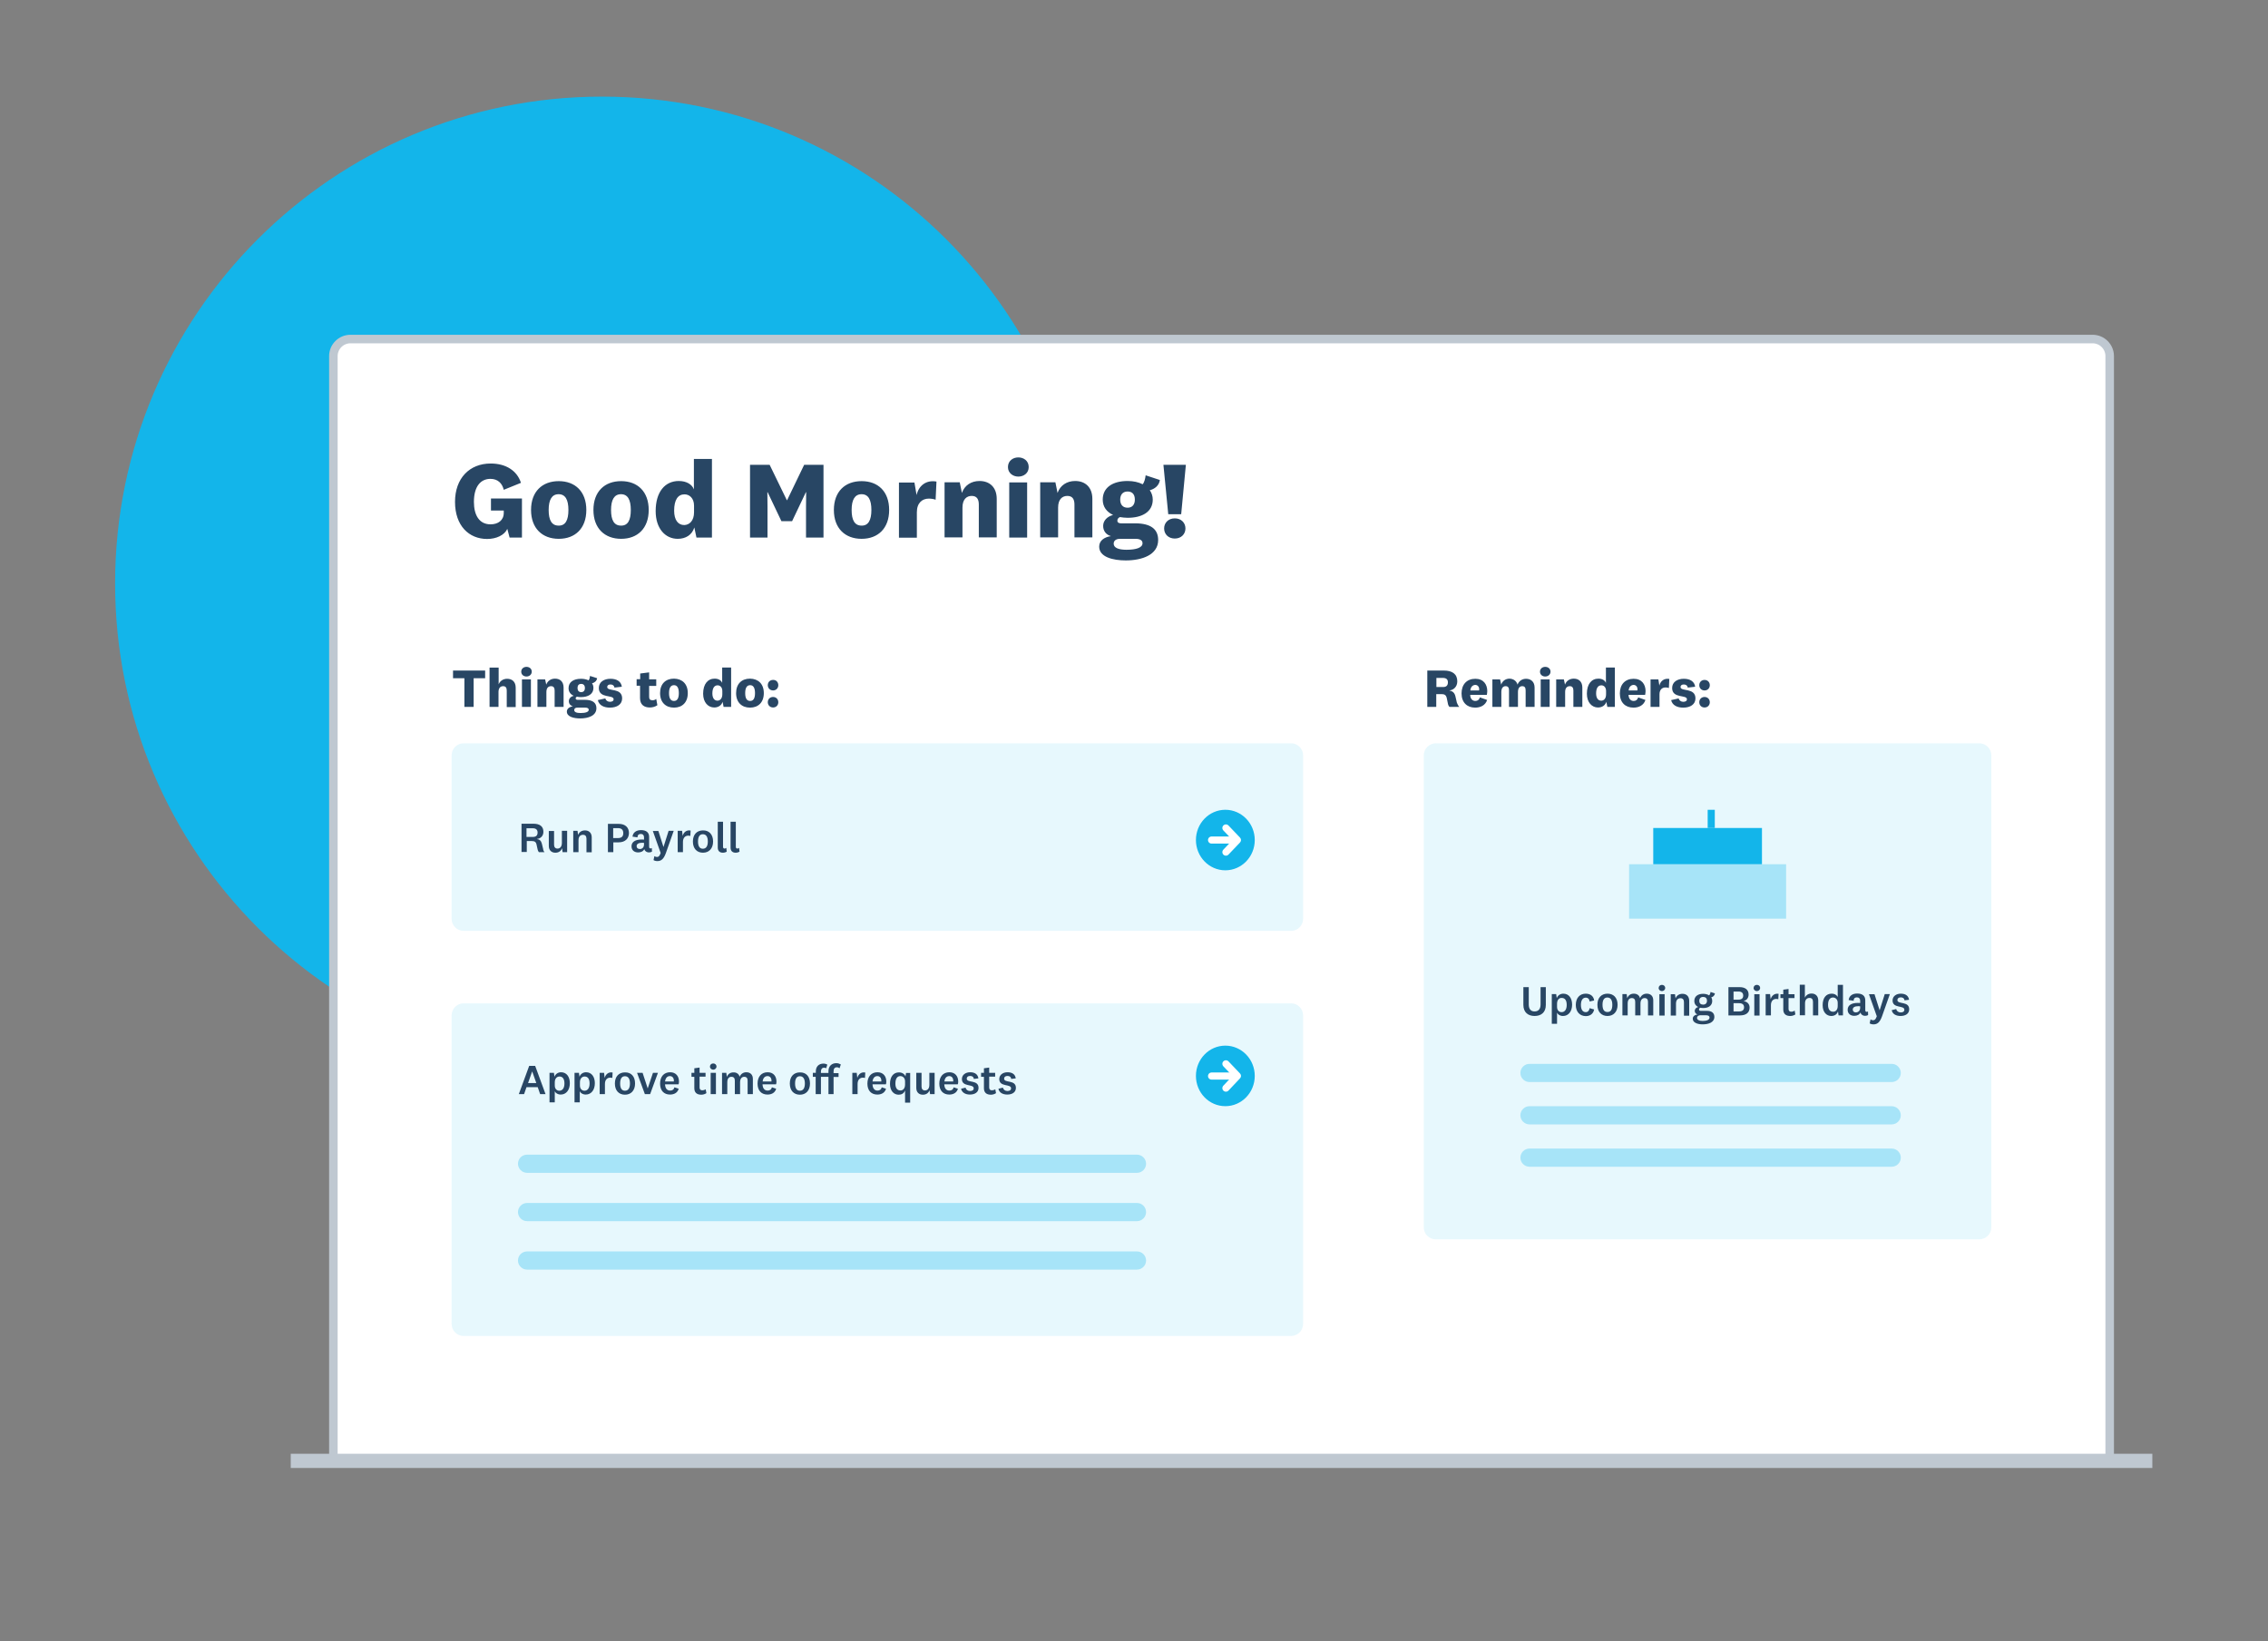 <svg fill="none" height="1155" viewBox="0 0 1596 1155" width="1596" xmlns="http://www.w3.org/2000/svg" xmlns:xlink="http://www.w3.org/1999/xlink"><rect x="0" y="0" width="1596" height="1155" fill="#808080" stroke="none"/><clipPath id="a"><path d="m81 68h1433.6v965.1h-1433.6z"/></clipPath><g clip-path="url(#a)"><path d="m423.6 753.2c189.213 0 342.6-153.387 342.6-342.6s-153.387-342.6-342.6-342.6-342.6 153.387-342.6 342.6 153.387 342.6 342.6 342.6z" fill="#13b5ea"/><path d="m234.6 250.6c0-6.6 5.4-12 12-12h1226c6.6 0 12 5.4 12 12v765.5c0 6.6-5.4 12-12 12h-1226c-6.6 0-12-5.4-12-12z" fill="#fff"/><path d="m234.6 250.6c0-6.6 5.4-12 12-12h1226c6.6 0 12 5.4 12 12v778.1h-1250z" stroke="#bfc8d1" stroke-width="6"/><path d="m209.6 1028.1h1300" stroke="#bfc8d1" stroke-linecap="square" stroke-width="10"/><path d="m326.3 523.1h582.2c4.7 0 8.5 3.8 8.5 8.5v115c0 4.7-3.8 8.5-8.5 8.5h-582.2c-4.7 0-8.5-3.8-8.5-8.5v-115c0-4.7 3.8-8.5 8.5-8.5z" fill="#13b5ea" fill-opacity=".1"/><path d="m1010.4 523.1h382.4c4.7 0 8.5 3.8 8.5 8.5v332.1c0 4.7-3.8 8.5-8.5 8.5h-382.4c-4.7 0-8.5-3.8-8.5-8.5v-332.1c0-4.7 3.9-8.5 8.5-8.5z" fill="#13b5ea" fill-opacity=".1"/><path d="m326.3 706.1h582.2c4.7 0 8.5 3.8 8.5 8.5v217.1c0 4.7-3.8 8.5-8.5 8.5h-582.2c-4.7 0-8.5-3.8-8.5-8.5v-217.1c0-4.7 3.8-8.5 8.5-8.5z" fill="#13b5ea" fill-opacity=".1"/><path clip-rule="evenodd" d="m345.4 350.8h21.9v27.5h-8.7l-1.6-6.1c-2 4.4-7.7 7.1-14.2 7.1-12.8 0-22.6-9.3-22.6-26.1 0-16.6 10.2-27 25.1-27 10.8 0 18.6 5.1 21.3 13.6l-12.1 4.9c-1.1-4.6-4.2-7.7-9.4-7.7-6.9 0-11.6 5.4-11.6 16.2 0 9.3 3.7 15.8 11.7 15.8 5.3 0 9.3-2.8 9.3-8.1v-1.6h-9v-8.5zm67.2 8.1c0 13-7.9 20.3-19.4 20.3-11.6 0-19.5-7.4-19.5-20.3 0-13 7.9-20.3 19.5-20.3 11.5 0 19.4 7.3 19.4 20.3zm-12.6 0c0-7.1-2.1-11.1-6.9-11.1s-7 4-7 11.1 2.1 11 7 11c4.8.1 6.9-3.8 6.9-11zm56.5 0c0 13-7.9 20.3-19.4 20.3-11.6 0-19.5-7.4-19.5-20.3 0-13 7.9-20.3 19.5-20.3 11.5 0 19.4 7.3 19.4 20.3zm-12.6 0c0-7.1-2.1-11.1-6.9-11.1s-7 4-7 11.1 2.1 11 7 11c4.8.1 6.9-3.8 6.9-11zm44.5 1.6v-4.6c0-5.4-3.3-8-6.7-8-4.6 0-7.3 3.8-7.3 11.5 0 6.6 2.8 10.1 7.1 10.1 3.7-.1 6.9-3 6.9-9zm1.7 17.8-1.5-7.1c-1.6 5.3-6.1 8-11.7 8-8.6 0-15.5-7.1-15.5-19.5 0-13.6 6.6-21.2 16.3-21.2 5.4 0 9.3 2.4 10.6 5.9v-21.4h12.7v55.3zm77-31.9-9.7 20.4h-7.5l-9.7-20.4h-.2l.1 10.5v21.4h-12.3v-51.2h13.8l12.1 24.9h.2l12-24.9h13.6v51.2h-12.3v-21.4l.1-10.5zm58.6 12.5c0 13-7.9 20.3-19.4 20.3-11.6 0-19.5-7.4-19.5-20.3 0-13 7.9-20.3 19.5-20.3s19.4 7.3 19.4 20.3zm-12.5 0c0-7.1-2.1-11.1-6.9-11.1s-7 4-7 11.1 2.1 11 7 11c4.7.1 6.9-3.8 6.9-11zm45.8-20-.6 12.8c-1.2-.5-3-.8-4.8-.8-4.6 0-8.4 3-8.4 9.6v17.9h-12.6v-38.8h10.9l1.5 8.8c1.5-6.6 6.7-10.8 14-9.5zm16.4.6 1.5 7.4c1.9-5.4 6.6-8.4 12.4-8.4 7 0 12.1 4.3 12.1 12.6v27.1h-12.6v-23.1c0-3.8-1.4-6.1-5-6.1-3.5 0-6.5 2.3-6.5 8.2v21h-12.6v-38.8h10.7zm48.5-10.8c0 4.3-3.5 6.7-7.3 6.7s-7.3-2.5-7.3-6.7c0-4.4 3.5-6.8 7.3-6.8s7.3 2.4 7.3 6.8zm-13.7 10.8h12.6v38.8h-12.6zm32.5 0 1.5 7.4c1.9-5.4 6.6-8.4 12.4-8.4 7 0 12.1 4.3 12.1 12.6v27.1h-12.6v-23.1c0-3.8-1.4-6.1-5-6.1-3.5 0-6.5 2.3-6.5 8.2v21h-12.6v-38.8h10.7zm45.6 12.1c0 3.5 1.8 5.7 5.2 5.7 3.2 0 5.1-2.1 5.1-5.7 0-3.8-1.9-5.7-5.1-5.7-3.3 0-5.2 2.1-5.2 5.7zm26.7 28.4c0 10.6-11.5 14.4-22.8 14.4-9.1 0-18.7-2.4-18.7-9.7 0-4.1 3.4-6.7 8.3-7.4-3.2-.9-5.5-3.4-5.5-7.2 0-3.9 3.1-6.7 7-7.7-4.5-2.1-7.3-5.7-7.3-10.8 0-8.5 7-13.1 17.5-13.1 4.1 0 7.6.8 10.6 2.3 1.2-1.4 1.8-3.9 2.1-6.3l10 3.3c-.5 4-3.8 6.4-7.1 7.2 1.3 1.8 2.1 4.1 2.1 6.6 0 8.7-7.6 12.8-17.6 12.8-1.9 0-3.7-.2-5.5-.5-1.1.5-1.8 1.3-1.8 2.5 0 1.4 1.1 1.9 2.7 1.9h10.2c10.6.1 15.8 4.1 15.8 11.7zm-31.3 2.6c0 2.9 3.4 4.3 9 4.3 6.9 0 11.3-1.5 11.3-4.6 0-2.1-1.8-3.1-5-3.1h-10.9c-2.7 0-4.4 1.3-4.4 3.4zm47.5-20.7h-9.1l-3.4-34.8h15.8zm3 10c0 4-3 7.1-7.5 7.1s-7.5-3.1-7.5-7.1 3-7.1 7.5-7.1 7.5 3.1 7.5 7.1z" fill="#284664" fill-rule="evenodd"/><path clip-rule="evenodd" d="m333.3 497.5h-6.5v-20.2h-8v-5.4h22.6v5.4h-8.1zm17.6-27.6v11.7c1-2.5 3.3-3.9 6-3.9 3.5 0 6 2.1 6 6.3v13.6h-6.3v-11.6c0-1.9-.7-3.1-2.5-3.1s-3.3 1.1-3.3 4.1v10.5h-6.3v-27.7h6.4zm23.3 2.8c0 2.1-1.8 3.4-3.7 3.4s-3.7-1.2-3.7-3.4 1.8-3.4 3.7-3.4 3.7 1.2 3.7 3.4zm-6.9 5.4h6.3v19.4h-6.3zm16.3 0 .8 3.7c1-2.7 3.3-4.2 6.2-4.2 3.5 0 6 2.1 6 6.3v13.6h-6.3v-11.5c0-1.9-.7-3.1-2.5-3.1s-3.3 1.1-3.3 4.1v10.5h-6.3v-19.4zm22.8 6.1c0 1.8.9 2.9 2.6 2.9 1.6 0 2.6-1 2.6-2.9s-1-2.9-2.6-2.9c-1.7 0-2.6 1-2.6 2.9zm13.3 14.2c0 5.3-5.7 7.2-11.4 7.2-4.6 0-9.4-1.2-9.4-4.8 0-2 1.7-3.3 4.2-3.7-1.6-.5-2.8-1.7-2.8-3.6 0-2 1.5-3.4 3.5-3.8-2.3-1-3.7-2.8-3.7-5.4 0-4.3 3.5-6.6 8.8-6.6 2 0 3.8.4 5.3 1.1.6-.7.9-2 1-3.1l5 1.6c-.3 2-1.9 3.2-3.6 3.6.7.9 1 2 1 3.3 0 4.3-3.8 6.4-8.8 6.4-1 0-1.9-.1-2.8-.3-.6.3-.9.7-.9 1.2 0 .7.6 1 1.3 1h5.1c5.6 0 8.2 2.1 8.2 5.9zm-15.6 1.3c0 1.5 1.7 2.1 4.5 2.1 3.4 0 5.7-.7 5.7-2.3 0-1-.9-1.5-2.5-1.5h-5.5c-1.4 0-2.2.6-2.2 1.7zm16.6-7 5.3-1.2c.3 1.4 1.6 2.4 3.2 2.4s2.6-.6 2.6-1.8c0-3.4-10.4-.3-10.4-7.9 0-4.3 3.7-6.5 8.2-6.5 4.6 0 7.5 2 8 5.6l-5.2.6c-.2-1.3-1.1-2.2-2.8-2.2-1.5 0-2.3.7-2.3 1.8 0 3.4 10.5.2 10.5 8 0 4.2-3.6 6.5-8.6 6.5-4.3 0-7.7-1.7-8.5-5.3zm41.1-.8.8 4.4c-1.4 1-3.3 1.6-5.3 1.6-4.1 0-6.9-2-6.9-6.6v-8.7h-2.4v-4.6h2.5v-4l6.3-.8v4.9h5v4.6h-5v7.8c0 1.6.8 2.3 2.2 2.3 1 .1 1.9-.2 2.8-.9zm22.2-4.1c0 6.5-3.9 10.2-9.7 10.2s-9.8-3.7-9.8-10.2 3.9-10.2 9.8-10.2c5.8.1 9.7 3.7 9.7 10.2zm-6.3 0c0-3.6-1.1-5.6-3.4-5.6-2.4 0-3.5 2-3.5 5.6s1.1 5.5 3.5 5.5c2.3 0 3.4-1.9 3.4-5.5zm30.6.8v-2.3c0-2.7-1.6-4-3.3-4-2.3 0-3.7 1.9-3.7 5.7 0 3.3 1.4 5.1 3.6 5.1 1.8 0 3.4-1.5 3.4-4.5zm.9 8.9-.7-3.6c-.8 2.6-3.1 4-5.9 4-4.3 0-7.8-3.6-7.8-9.7 0-6.8 3.3-10.6 8.1-10.6 2.7 0 4.6 1.2 5.3 3v-10.8h6.3v27.7zm28.3-9.7c0 6.5-3.9 10.2-9.7 10.2s-9.8-3.7-9.8-10.2 3.9-10.2 9.8-10.2c5.8.1 9.7 3.7 9.7 10.2zm-6.2 0c0-3.6-1.1-5.6-3.4-5.6-2.4 0-3.5 2-3.5 5.6s1.1 5.5 3.5 5.5c2.3 0 3.4-1.9 3.4-5.5zm16.4-5.6c0 2.1-1.5 3.7-3.7 3.7-2.1 0-3.7-1.6-3.7-3.7s1.5-3.7 3.7-3.7c2.2-.1 3.7 1.6 3.7 3.7zm0 12c0 2.1-1.5 3.7-3.7 3.7-2.1 0-3.7-1.6-3.7-3.7s1.5-3.7 3.7-3.7 3.7 1.6 3.7 3.7z" fill="#284664" fill-rule="evenodd"/><path clip-rule="evenodd" d="m378.3 585.9c0-1.9-1.1-3-3.4-3h-4.4v6.1h4.4c2.4 0 3.4-1.1 3.4-3.1zm4.9 13.8h-4c-.5-.6-.7-1.2-.9-2l-.7-3.2c-.4-2.1-1.5-2.6-3.4-2.6h-3.5v7.7h-3.7v-19.9h8.4c4.6 0 7 2 7 5.7 0 3-2.1 4.8-4.5 5v.1c1.8.2 2.9 1.2 3.4 3.2l.9 3.7c.1 1 .4 1.7 1 2.3zm12.7 0-.4-2.8c-.7 2.1-2.4 3.2-4.7 3.2-2.5 0-4.6-1.5-4.6-4.8v-10.5h3.7v9.7c0 1.7.9 2.7 2.4 2.7 1.7 0 3.1-1.2 3.1-4v-8.5h3.7v15zm10.5-15 .4 2.9c.8-2.1 2.601-3.2 4.901-3.2 2.7 0 4.699 1.7 4.699 4.9v10.5h-3.699v-9.5c0-1.7-.701-2.8-2.401-2.8-1.8 0-3.2 1.1-3.2 3.8v8.4h-3.7v-15zm28.9 8.1h-3.7v6.9h-3.8v-19.9h7.5c4.7 0 7.3 2.5 7.3 6.5-.1 4-2.8 6.5-7.3 6.5zm3.3-6.5c0-2.1-1-3.5-3.8-3.5h-3.3v7h3.3c2.8 0 3.8-1.3 3.8-3.5zm14.8 11.2c-.6 1.6-2.4 2.4-4.3 2.4-2.7 0-4.7-1.5-4.7-4.3 0-3 2.5-4.8 7.2-4.8.4 0 1.101 0 1.601.1v-1.7c0-1.4-.801-2.3-2.301-2.3s-2.3.9-2.3 2.4l-3.5-.5c.3-2.9 2.6-4.6 6-4.6 3.7 0 5.7 1.7 5.7 4.8v6.9c0 .9.4 1.2 1 1.2.3 0 .701-.1.901-.3l.099 2.5c-.5.4-1.399.6-2.099.6-1.2 0-2.201-.5-2.801-1.3-.3-.3-.4-.6-.5-1.1zm-.199-3.3v-1c-.3 0-.801-.1-1.201-.1-2.6 0-4 .8-4 2.4 0 1.2.8 2 2.3 2 1.4 0 2.901-.9 2.901-3.3zm13.699 1.9 3.6-11.4h3.6l-5.5 15.6c-1.5 4.2-3.3 5.7-6 5.7-1.1 0-2.1-.3-2.7-.7l.6-2.8c.6.4 1.1.6 1.8.6 1.2 0 1.8-.6 2.6-2.8l-5.5-15.5h3.9zm19.1-11.6-.2 3.8c-.4-.1-1-.2-1.5-.2-2.1 0-3.7 1.5-3.7 4.4v7.2h-3.7v-15h3.1l.4 3.6c.6-2.6 2.8-4.4 5.6-3.8zm15.8 7.7c0 5-2.899 7.9-7.099 7.9s-7.101-2.8-7.101-7.9c0-5 2.901-7.8 7.101-7.8 4.2-.1 7.099 2.8 7.099 7.8zm-3.7 0c0-3.3-1.2-5.1-3.5-5.1s-3.399 1.8-3.399 5.1 1.099 5.1 3.399 5.1 3.5-1.8 3.5-5.1zm13 4.5.3 2.7c-.7.4-1.699.7-2.699.7-2 0-3.601-1-3.601-3.6v-18.2h3.7v17.6c0 .9.4 1.3 1.2 1.3.3-.1.7-.2 1.1-.5zm9 0 .3 2.7c-.7.4-1.699.7-2.699.7-2 0-3.601-1-3.601-3.6v-18.2h3.7v17.6c0 .9.4 1.3 1.2 1.3.3-.1.6-.2 1.1-.5z" fill="#284664" fill-rule="evenodd"/><path clip-rule="evenodd" d="m374.5 754-2.9 8.2h5.8zm5.6 16-1.7-4.9h-7.9l-1.7 4.9h-3.7l7.3-19.9h4.2l7.3 19.9zm10.3-8.3v2.2c0 2.6 1.6 3.7 3.2 3.7 2.1 0 3.6-1.7 3.6-5.1 0-3.3-1.3-4.9-3.5-4.9-1.7 0-3.3 1.3-3.3 4.1zm-.6-6.7.4 2.8c.5-1.7 2.3-3.2 4.6-3.2 4 0 6.2 3.3 6.2 7.7 0 4.7-2.5 8-6.4 8-2.1 0-3.6-1-4.2-2.3v7.8h-3.7v-20.8zm18.3 6.7v2.2c0 2.6 1.6 3.7 3.2 3.7 2.1 0 3.6-1.7 3.6-5.1 0-3.3-1.3-4.9-3.5-4.9-1.7 0-3.3 1.3-3.3 4.1zm-.7-6.7.4 2.8c.5-1.7 2.3-3.2 4.6-3.2 4 0 6.2 3.3 6.2 7.7 0 4.7-2.5 8-6.4 8-2.1 0-3.6-1-4.2-2.3v7.8h-3.7v-20.8zm23.7-.2-.2 3.8c-.4-.1-1-.2-1.5-.2-2.1 0-3.7 1.5-3.7 4.4v7.2h-3.7v-15h3.1l.4 3.6c.7-2.6 2.8-4.4 5.6-3.8zm15.8 7.7c0 5-2.9 7.9-7.1 7.9s-7.1-2.8-7.1-7.9c0-5 2.9-7.8 7.1-7.8 4.3-.1 7.1 2.8 7.1 7.8zm-3.6 0c0-3.3-1.2-5.1-3.5-5.1s-3.4 1.8-3.4 5.1 1.1 5.1 3.4 5.1 3.5-1.8 3.5-5.1zm12.5 3.5 3.7-11h3.5l-5.5 15h-3.7l-5.5-15h3.9zm15.8 1.5c1.5 0 2.6-.7 3-2.3l3 1c-.8 2.9-3.3 4.1-6.1 4.1-4.3 0-7-2.8-7-7.7s2.7-8 7.1-8c4.1 0 6.2 2.9 6.2 6.5 0 .8-.1 1.6-.3 2h-9.5c.1 2.8 1.4 4.4 3.6 4.4zm-3.6-6.4h6.2c0-.2 0-.5 0-.7 0-1.7-1-3.1-2.8-3.1-1.9 0-3.1 1.4-3.4 3.8zm28.6 5.5.5 2.7c-1 .7-2.3 1.1-3.6 1.1-3 0-4.9-1.4-4.9-4.6v-8h-2v-2.8h2v-3.2l3.7-.5v3.7h4.2v2.7h-4.2v7.6c0 1.4.7 2 1.9 2 .9 0 1.6-.2 2.4-.7zm7.6-16c0 1.3-1.1 2.2-2.3 2.2s-2.3-.9-2.3-2.2 1-2.2 2.3-2.2 2.3.9 2.3 2.2zm-4.1 4.4h3.7v15h-3.7zm20.4 2.8c.8-2 2.5-3.2 4.7-3.2 2.7 0 4.6 1.6 4.6 4.7v10.7h-3.7v-9.5c0-1.7-.7-2.7-2.4-2.7-1.5 0-2.9 1.1-2.9 3.8v8.4h-3.7v-9.5c0-1.7-.7-2.7-2.4-2.7-1.6 0-2.9 1.1-2.9 3.8v8.4h-3.7v-15h3l.4 2.9c.7-2.1 2.5-3.2 4.6-3.2 2.2-.1 3.9 1.1 4.4 3.1zm19.7 9.7c1.5 0 2.6-.7 3-2.3l3 1c-.8 2.9-3.3 4.1-6.1 4.1-4.3 0-7-2.8-7-7.7s2.7-8 7.1-8c4.1 0 6.2 2.9 6.2 6.5 0 .8-.1 1.6-.3 2h-9.5c.1 2.8 1.4 4.4 3.6 4.4zm-3.5-6.4h6.2c0-.2 0-.5 0-.7 0-1.7-1-3.1-2.8-3.1-1.9 0-3.2 1.4-3.4 3.8zm33.3 1.4c0 5-2.9 7.9-7.1 7.9s-7.1-2.8-7.1-7.9c0-5 2.9-7.8 7.1-7.8 4.3-.1 7.1 2.8 7.1 7.8zm-3.6 0c0-3.3-1.2-5.1-3.5-5.1s-3.4 1.8-3.4 5.1 1.1 5.1 3.4 5.1 3.5-1.8 3.5-5.1zm11.3 7.5h-3.7v-12.2h-2v-2.8h2.1v-1c0-3.5 2.2-5.5 5.4-5.5 1 0 2 .3 2.7.7l-.8 2.6c-.4-.3-.9-.4-1.5-.4-1.4 0-2.2 1-2.2 2.7v1h5.3v-1.3c0-3.4 2.2-5.6 5.5-5.6 1.3 0 2.3.4 3.2.9l-.9 2.7c-.6-.5-1.1-.7-1.9-.7-1.5 0-2.3 1-2.3 2.8v1.3h3.5v2.7h-3.5v12.1h-3.6v-12.2h-5.3zm31.2-15.2-.2 3.8c-.4-.1-1-.2-1.5-.2-2.1 0-3.7 1.5-3.7 4.4v7.2h-3.7v-15h3.1l.4 3.6c.7-2.6 2.8-4.4 5.6-3.8zm8.6 12.7c1.5 0 2.6-.7 3-2.3l3 1c-.8 2.9-3.3 4.1-6.1 4.1-4.3 0-7-2.8-7-7.7s2.7-8 7.1-8c4.1 0 6.2 2.9 6.2 6.5 0 .8-.1 1.6-.3 2h-9.4c.1 2.8 1.4 4.4 3.5 4.4zm-3.5-6.4h6.2c0-.2 0-.5 0-.7 0-1.7-1-3.1-2.8-3.1-1.9 0-3.1 1.4-3.4 3.8zm22.9 14.8v-8.5c-.8 2.2-2.6 3-4.5 3-3.3 0-6.1-2.6-6.1-7.6 0-5.2 2.5-8.1 6.3-8.1 2.3 0 4 1.2 4.6 2.8l.4-2.4h2.9v20.9h-3.6zm0-12.6v-2.3c0-2.6-1.8-3.7-3.3-3.7-2.1 0-3.5 1.6-3.5 5.3 0 3.1 1.3 4.8 3.5 4.8 1.6.1 3.3-1.2 3.3-4.1zm17.6 6.7-.4-2.8c-.7 2.1-2.4 3.2-4.7 3.2-2.5 0-4.6-1.5-4.6-4.8v-10.6h3.7v9.7c0 1.7.9 2.7 2.4 2.7 1.7 0 3.1-1.2 3.1-4v-8.4h3.7v15zm13.6-2.5c1.5 0 2.6-.7 3-2.3l3 1c-.8 2.9-3.3 4.1-6.1 4.1-4.3 0-7-2.8-7-7.7s2.7-8 7.1-8c4.1 0 6.2 2.9 6.2 6.5 0 .8-.1 1.6-.3 2h-9.5c.1 2.8 1.4 4.4 3.6 4.4zm-3.5-6.4h6.2c0-.2 0-.5 0-.7 0-1.7-1-3.1-2.8-3.1-1.9 0-3.2 1.4-3.4 3.8zm11.7 5.1 3.2-.8c.2 1.4 1.5 2.4 3.1 2.4s2.6-.6 2.6-1.9c0-3.3-8.3-.7-8.3-6.5 0-3 2.6-4.8 5.8-4.8 3.4 0 5.4 1.5 5.8 4.3l-3.2.4c-.1-1.3-1-2.1-2.6-2.1-1.5 0-2.4.7-2.4 1.9 0 3.3 8.3.5 8.3 6.5 0 3.1-2.6 4.7-6.1 4.7-3.1 0-5.6-1.4-6.2-4.1zm24.1.4.5 2.7c-1 .7-2.3 1.1-3.6 1.1-3 0-4.9-1.4-4.9-4.6v-8h-2v-2.8h2v-3.2l3.7-.5v3.7h4.2v2.7h-4.2v7.6c0 1.4.7 2 1.9 2 .9 0 1.6-.2 2.4-.7zm2.2-.4 3.2-.8c.2 1.4 1.5 2.4 3.1 2.4s2.6-.6 2.6-1.9c0-3.3-8.3-.7-8.3-6.5 0-3 2.6-4.8 5.8-4.8 3.4 0 5.4 1.5 5.8 4.3l-3.2.4c-.1-1.3-1-2.1-2.6-2.1-1.5 0-2.4.7-2.4 1.9 0 3.3 8.3.5 8.3 6.5 0 3.1-2.6 4.7-6.1 4.7-3.2 0-5.7-1.4-6.2-4.1z" fill="#284664" fill-rule="evenodd"/><path clip-rule="evenodd" d="m1079.9 711.8c2.7 0 4.2-1.7 4.2-4.9v-12.2h3.7v12.5c0 5.4-3.4 7.8-7.9 7.8-4.4 0-7.9-2.4-7.9-7.8v-12.5h3.8v12.2c0 3.2 1.4 4.9 4.1 4.9zm15.8-5.4v2.2c0 2.6 1.6 3.7 3.2 3.7 2.1 0 3.6-1.7 3.6-5.1 0-3.3-1.3-4.9-3.5-4.9-1.7-.1-3.3 1.2-3.3 4.1zm-.6-6.7.4 2.8c.5-1.7 2.3-3.2 4.6-3.2 4 0 6.2 3.3 6.2 7.7 0 4.7-2.5 8-6.4 8-2.1 0-3.6-1-4.2-2.3v7.8h-3.7v-20.9h3.1zm13.8 7.5c0-4.9 2.8-7.9 7-7.9 3.4 0 5.6 1.9 5.9 4.8l-3.2.7c-.1-1.5-1-2.7-2.7-2.7-2.3 0-3.4 2.1-3.4 5.1 0 3.1 1.1 5.1 3.4 5.1 1.5 0 2.5-1.1 2.7-2.8l3.2.9c-.5 2.9-2.7 4.7-5.9 4.7-4.3-.1-7-3.1-7-7.9zm29.4-.1c0 5-2.9 7.9-7.1 7.9s-7.1-2.8-7.1-7.9c0-5 2.9-7.8 7.1-7.8s7.1 2.8 7.1 7.8zm-3.7 0c0-3.3-1.2-5.1-3.5-5.1s-3.4 1.8-3.4 5.1 1.1 5.1 3.4 5.1c2.4.1 3.5-1.7 3.5-5.1zm19.5-4.6c.8-2 2.5-3.2 4.7-3.2 2.7 0 4.6 1.6 4.6 4.7v10.6h-3.7v-9.5c0-1.7-.7-2.7-2.4-2.7-1.5 0-2.9 1.1-2.9 3.8v8.4h-3.7v-9.5c0-1.7-.7-2.7-2.4-2.7-1.6 0-2.9 1.1-2.9 3.8v8.4h-3.7v-15h3l.4 2.9c.7-2.1 2.5-3.2 4.6-3.2 2.2 0 3.9 1.1 4.4 3.2zm17.7-7.2c0 1.3-1.1 2.2-2.3 2.2s-2.3-.9-2.3-2.2 1-2.2 2.3-2.2c1.2 0 2.3.8 2.3 2.2zm-4.1 4.4h3.7v15h-3.7zm11 0 .4 2.9c.8-2.1 2.6-3.2 4.9-3.2 2.7 0 4.7 1.7 4.7 4.9v10.5h-3.7v-9.5c0-1.7-.7-2.8-2.4-2.8-1.8 0-3.2 1.1-3.2 3.8v8.4h-3.7v-15zm17.1 4.6c0 1.8 1 2.7 2.7 2.7s2.7-1 2.7-2.7c0-1.8-1-2.7-2.7-2.7s-2.7 1-2.7 2.7zm10.6 11.3c0 4-4.2 5.3-8.2 5.3-3.5 0-7-1.1-7-4 0-1.6 1.4-2.7 3.3-3-1.2-.4-1.9-1.3-1.9-2.5 0-1.4 1.1-2.4 2.4-2.7-1.7-.8-2.7-2.3-2.7-4.3 0-3.2 2.5-5 6.2-5 1.7 0 3.1.4 4.2 1.1.6-.5.9-1.5 1-2.4l3.1 1c-.2 1.5-1.3 2.5-2.6 2.8.5.7.7 1.6.7 2.5 0 3.3-2.6 5-6.3 5-.7 0-1.5-.1-2.1-.2-.6.3-.9.7-.9 1.2 0 .7.5 1 1.3 1h4.1c3.5-.1 5.4 1.5 5.4 4.2zm-12.2.7c0 1.5 1.7 2.2 3.9 2.2 2.8 0 4.9-.7 4.9-2.4 0-1-.8-1.6-2.4-1.6h-4.3c-1.1.1-2.1.7-2.1 1.8zm32.7-11.8c2.6.4 4.3 2 4.3 4.6 0 3.3-2.2 5.5-6.8 5.5h-8.1v-19.9h7.9c4 0 6.3 1.9 6.3 5.2 0 2.6-1.6 4.2-3.6 4.6zm-7-6.8v5.8h3.5c2.1 0 3.3-.9 3.3-2.8 0-2-1.2-2.9-3.3-2.9h-3.5zm0 8.3v5.8h3.9c2.3 0 3.5-1 3.5-2.9s-1.2-2.9-3.5-2.9zm18.7-10.7c0 1.3-1.1 2.2-2.3 2.2s-2.3-.9-2.3-2.2 1-2.2 2.3-2.2 2.3.8 2.3 2.2zm-4.1 4.4h3.7v15h-3.7zm17.1-.3-.2 3.8c-.4-.1-1-.2-1.5-.2-2.1 0-3.7 1.5-3.7 4.4v7.2h-3.7v-15h3.1l.4 3.6c.7-2.5 2.8-4.3 5.6-3.8zm11.3 11.8.5 2.7c-1 .7-2.3 1.1-3.6 1.1-3 0-4.9-1.4-4.9-4.6v-8h-2v-2.7h2v-3.2l3.7-.5v3.7h4.2v2.7h-4.2v7.6c0 1.4.7 2 1.9 2 .9 0 1.6-.2 2.4-.8zm7.2-18.1v9c.9-1.9 2.6-2.9 4.7-2.9 2.7 0 4.7 1.7 4.7 4.9v10.5h-3.7v-9.5c0-1.7-.7-2.8-2.4-2.8-1.8 0-3.2 1.1-3.2 3.8v8.4h-3.7v-21.5h3.6zm23.1 14.9v-2.3c0-2.6-1.8-3.7-3.3-3.7-2.1 0-3.5 1.6-3.5 5.2 0 3.1 1.3 4.8 3.5 4.8 1.6.1 3.3-1.1 3.3-4zm.6 6.6-.4-2.8c-.7 2.2-2.6 3.2-4.7 3.2-3.3 0-6.1-2.6-6.1-7.6 0-5.2 2.5-8.1 6.3-8.1 2.3 0 3.7 1.1 4.3 2.3v-8.5h3.7v21.5zm15.4-2.1c-.6 1.6-2.4 2.4-4.3 2.4-2.7 0-4.7-1.5-4.7-4.3 0-3 2.5-4.8 7.2-4.8.4 0 1.1 0 1.6.1v-1.7c0-1.4-.8-2.3-2.3-2.3s-2.3.9-2.3 2.4l-3.5-.5c.3-2.9 2.6-4.6 6-4.6 3.7 0 5.7 1.7 5.7 4.8v6.9c0 .9.4 1.2 1 1.2.3 0 .7-.1.9-.3l.1 2.5c-.5.4-1.4.6-2.1.6-1.2 0-2.2-.5-2.8-1.3-.2-.3-.4-.7-.5-1.1zm-.2-3.3v-1c-.3 0-.8-.1-1.2-.1-2.6 0-4 .8-4 2.4 0 1.2.8 2 2.3 2 1.4-.1 2.9-1 2.9-3.3zm13.7 1.8 3.6-11.4h3.6l-5.5 15.6c-1.5 4.2-3.3 5.7-6 5.7-1.1 0-2.1-.3-2.7-.7l.6-2.8c.6.4 1.1.6 1.8.6 1.2 0 1.8-.6 2.6-2.8l-5.5-15.5h3.9zm8.5-.1 3.2-.8c.2 1.4 1.5 2.4 3.1 2.4s2.6-.6 2.6-1.9c0-3.3-8.3-.7-8.3-6.5 0-3 2.6-4.8 5.8-4.8 3.4 0 5.4 1.5 5.8 4.3l-3.2.4c-.1-1.3-1-2.1-2.6-2.1-1.5 0-2.4.7-2.4 1.9 0 3.3 8.3.5 8.3 6.5 0 3.1-2.6 4.7-6.1 4.7-3.2 0-5.7-1.4-6.2-4.1z" fill="#284664" fill-rule="evenodd"/><path clip-rule="evenodd" d="m1018.9 480.2c0-2-1.1-3.1-3.5-3.1h-4.6v6.4h4.7c2.2 0 3.4-1 3.4-3.3zm8 17.3h-6.9c-.7-.8-1-1.5-1.2-2.8l-.7-3.4c-.5-2.2-1.6-2.8-3.6-2.8h-3.8v9h-6.3v-25.6h11.6c5.9 0 9.5 2.4 9.5 7.6 0 3.8-2.6 6.1-5.5 6.4v.1c2.3.4 3.6 1.6 4.2 4.1l1 4.4c.5 1.2.9 2.1 1.7 3zm11.3-4.2c1.6 0 2.7-.8 3.2-2.5l5.1 1.8c-1.2 3.8-4.7 5.4-8.4 5.4-5.8 0-9.6-3.7-9.6-10s3.7-10.3 9.7-10.3c5.7 0 8.4 3.9 8.4 8.7 0 .8-.2 1.9-.3 2.6h-11.7c0 2.7 1.5 4.3 3.6 4.3zm-3.5-7.4h6.1c.1-.3.1-.6.1-.9 0-1.6-1-3-2.8-3-1.9.1-3.2 1.6-3.4 3.9zm33.2-4.1c1-2.6 3.3-4.1 6-4.1 3.4 0 6 2.1 6 6.2v13.6h-6.3v-11.6c0-1.9-.6-3-2.4-3-1.6 0-3 1.1-3 4.1v10.5h-6.3v-11.6c0-1.9-.6-3-2.4-3-1.6 0-3 1.1-3 4.1v10.5h-6.3v-19.4h5.4l.8 3.7c.9-2.7 3.2-4.2 5.9-4.2 2.6.1 4.8 1.5 5.6 4.2zm23.2-9.1c0 2.1-1.8 3.4-3.7 3.4s-3.7-1.2-3.7-3.4 1.8-3.4 3.7-3.4 3.7 1.2 3.7 3.4zm-6.9 5.4h6.3v19.4h-6.3zm16.3 0 .8 3.7c1-2.7 3.3-4.2 6.2-4.2 3.5 0 6 2.1 6 6.3v13.6h-6.3v-11.5c0-1.9-.7-3.1-2.5-3.1s-3.3 1.1-3.3 4.1v10.5h-6.3v-19.4zm29.7 10.5v-2.3c0-2.7-1.6-4-3.3-4-2.3 0-3.7 1.9-3.7 5.7 0 3.3 1.4 5.1 3.6 5.1 1.9 0 3.4-1.5 3.4-4.5zm.9 8.9-.7-3.6c-.8 2.6-3.1 4-5.9 4-4.3 0-7.8-3.6-7.8-9.7 0-6.8 3.3-10.6 8.1-10.6 2.7 0 4.6 1.2 5.3 3v-10.8h6.3v27.7zm18.5-4.2c1.6 0 2.7-.8 3.2-2.5l5.1 1.8c-1.2 3.8-4.7 5.4-8.4 5.4-5.8 0-9.6-3.7-9.6-10s3.7-10.3 9.7-10.3c5.7 0 8.4 3.9 8.4 8.7 0 .8-.2 1.9-.3 2.6h-11.7c.1 2.7 1.5 4.3 3.6 4.3zm-3.5-7.4h6.1c.1-.3.1-.6.1-.9 0-1.6-1-3-2.8-3-1.9.1-3.2 1.6-3.4 3.9zm28.6-8.1-.3 6.4c-.6-.3-1.5-.4-2.4-.4-2.3 0-4.2 1.5-4.2 4.8v8.9h-6.3v-19.4h5.5l.7 4.4c.8-3.3 3.4-5.3 7-4.7zm1.3 14.9 5.3-1.2c.3 1.4 1.6 2.4 3.2 2.4s2.6-.6 2.6-1.8c0-3.4-10.4-.3-10.4-7.9 0-4.3 3.7-6.5 8.2-6.5 4.6 0 7.5 2 8 5.6l-5.2.6c-.2-1.3-1.1-2.2-2.8-2.2-1.5 0-2.3.7-2.3 1.8 0 3.4 10.5.2 10.5 8 0 4.2-3.6 6.5-8.6 6.5-4.3 0-7.7-1.7-8.5-5.3zm27.2-10.5c0 2.1-1.5 3.7-3.7 3.7s-3.7-1.6-3.7-3.7 1.5-3.7 3.7-3.7 3.7 1.6 3.7 3.7zm0 12c0 2.1-1.5 3.7-3.7 3.7s-3.7-1.6-3.7-3.7 1.5-3.7 3.7-3.7 3.7 1.6 3.7 3.7z" fill="#284664" fill-rule="evenodd"/><g fill="#13b5ea"><path d="m370.9 880.7h429.2c3.5 0 6.4 2.9 6.4 6.4s-2.9 6.4-6.4 6.4h-429.2c-3.5 0-6.4-2.9-6.4-6.4 0-3.6 2.9-6.4 6.4-6.4z" fill-opacity=".3"/><path d="m1076.3 808.3h254.9c3.5 0 6.4 2.9 6.4 6.4s-2.9 6.4-6.4 6.4h-254.9c-3.5 0-6.4-2.9-6.4-6.4s2.9-6.4 6.4-6.4z" fill-opacity=".3"/><path d="m370.9 846.6h429.2c3.5 0 6.4 2.9 6.4 6.4s-2.9 6.4-6.4 6.4h-429.2c-3.5 0-6.4-2.9-6.4-6.4s2.9-6.4 6.4-6.4z" fill-opacity=".3"/><path d="m1076.3 778.5h254.9c3.5 0 6.4 2.9 6.4 6.4s-2.9 6.4-6.4 6.4h-254.9c-3.5 0-6.4-2.9-6.4-6.4s2.9-6.4 6.4-6.4z" fill-opacity=".3"/><path d="m370.9 812.6h429.2c3.5 0 6.4 2.9 6.4 6.4s-2.9 6.4-6.4 6.4h-429.2c-3.5 0-6.4-2.9-6.4-6.4 0-3.6 2.9-6.4 6.4-6.4z" fill-opacity=".3"/><path d="m1076.3 748.7h254.9c3.5 0 6.4 2.9 6.4 6.4s-2.9 6.4-6.4 6.4h-254.9c-3.5 0-6.4-2.9-6.4-6.4s2.9-6.4 6.4-6.4z" fill-opacity=".3"/><path d="m862.278 778.477c11.432 0 20.7-9.537 20.7-21.3 0-11.764-9.268-21.301-20.7-21.301-11.433 0-20.7 9.537-20.7 21.301 0 11.763 9.267 21.3 20.7 21.3z"/></g><path d="m862.678 748.677 8.1 8.5-8.1 8.599" stroke="#fff" stroke-linecap="round" stroke-linejoin="round" stroke-width="5"/><path d="m867.778 757.276h-15.2" stroke="#fff" stroke-linecap="round" stroke-linejoin="round" stroke-width="5"/><path d="m862.278 612.485c11.432 0 20.7-9.536 20.7-21.3s-9.268-21.3-20.7-21.3c-11.433 0-20.7 9.536-20.7 21.3s9.267 21.3 20.7 21.3z" fill="#13b5ea"/><path d="m862.678 582.685 8.1 8.5-8.1 8.5" stroke="#fff" stroke-linecap="round" stroke-linejoin="round" stroke-width="5"/><path d="m867.778 591.185h-15.2" stroke="#fff" stroke-linecap="round" stroke-linejoin="round" stroke-width="5"/><path d="m1256.9 608.2h-110.5v38.3h110.5z" fill="#13b5ea" fill-opacity=".3"/><path d="m1239.9 582.7h-76.5v25.5h76.5z" fill="#13b5ea"/><path d="m1206.7 569.9h-5v12.8h5z" fill="#13b5ea"/></g></svg>